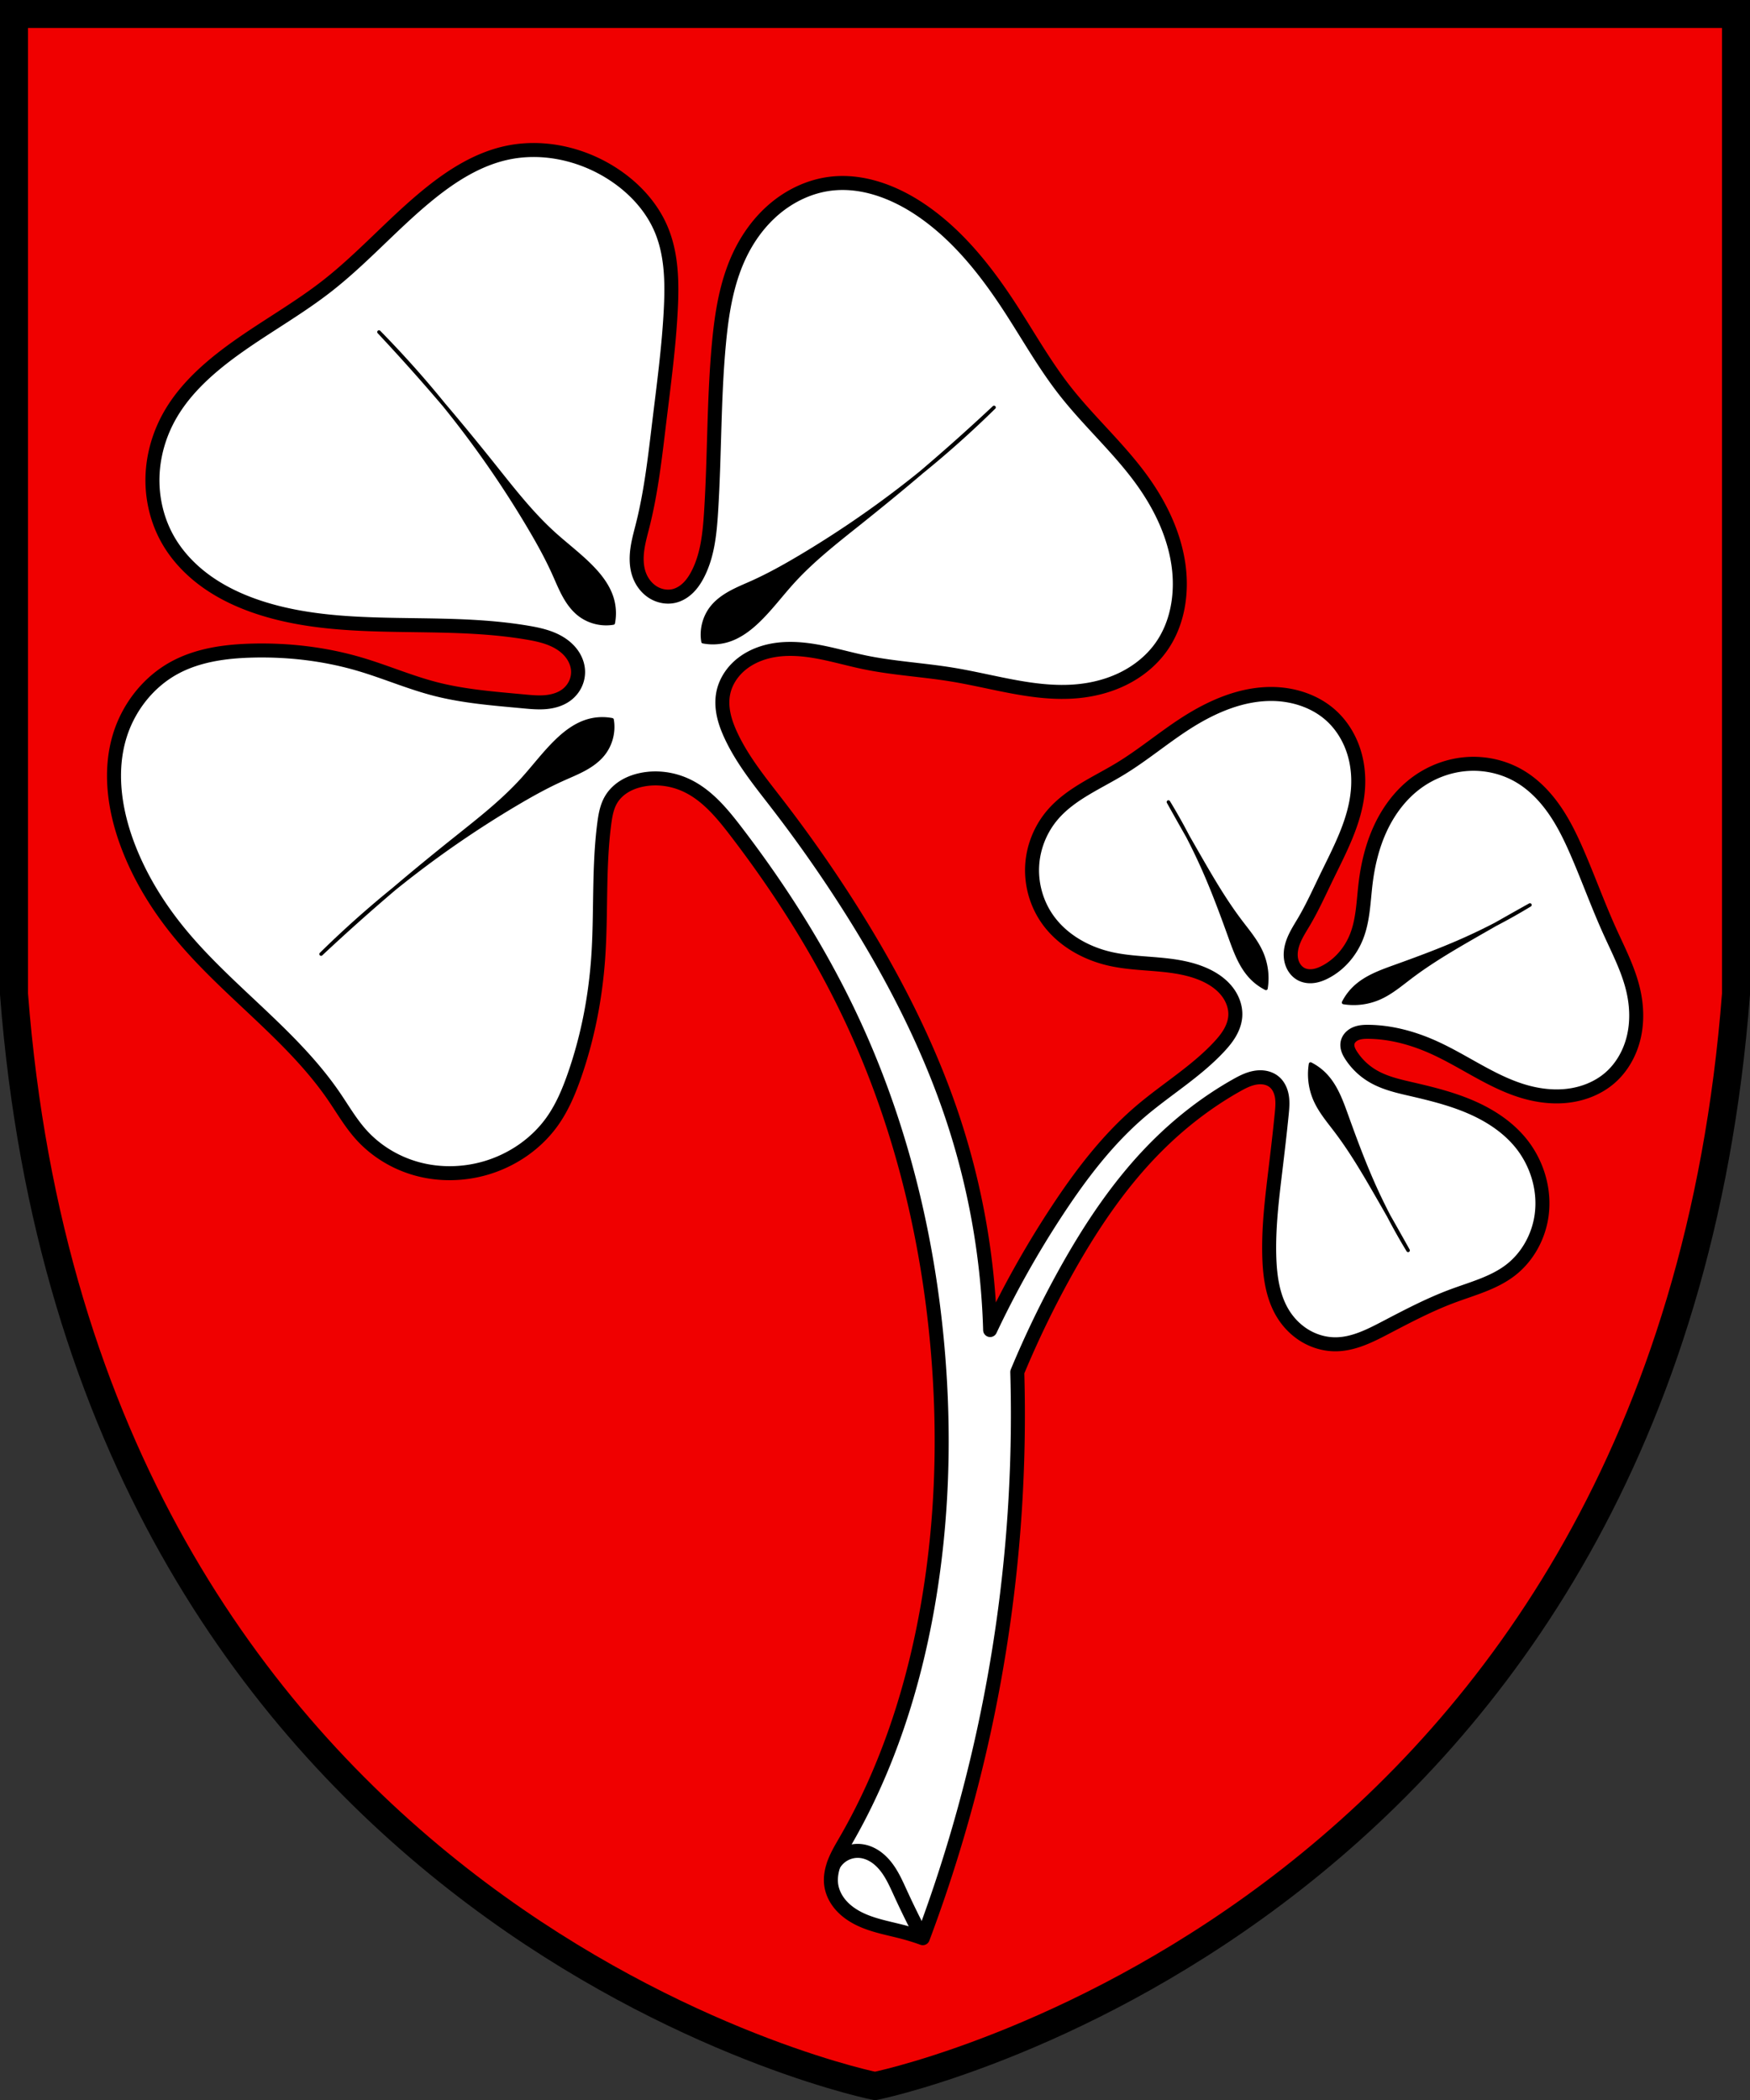 <svg xmlns="http://www.w3.org/2000/svg" xmlns:xlink="http://www.w3.org/1999/xlink" width="500" height="600"><rect width="100%" height="100%" fill="#333333" stroke="none"/><path fill="#f00000" stroke="#000" stroke-width="8" d="M4 4v280c20 260 236 310 246 312 10-2 226-52 246-312V4z"/><g transform="translate(8.375 -10)"><path fill="#fff" stroke="#000" stroke-linecap="round" stroke-linejoin="round" stroke-width="4" d="M250 562.1c-4.261-1.144-8.686-1.855-12.66-3.763-1.989-.954-3.853-2.213-5.331-3.85s-2.556-3.671-2.88-5.853c-.336-2.266.147-4.59.99-6.719.841-2.13 2.033-4.1 3.178-6.083 11.89-20.59 19.3-43.57 23.39-66.99 4.228-24.23 4.963-49.03 2.828-73.54-2.79-32.05-10.54-63.78-24.04-92.98-9.012-19.49-20.53-37.76-33.59-54.8-3.949-5.156-8.25-10.37-14.13-13.13-3.906-1.833-8.39-2.458-12.62-1.625-1.77.348-3.5.95-5.044 1.88-1.545.93-2.9 2.2-3.83 3.745-1.262 2.095-1.688 4.575-2 7-1.653 12.79-.819 25.76-1.75 38.62-.82 11.31-3.018 22.54-6.75 33.25-1.589 4.555-3.475 9.055-6.25 13-4.599 6.534-11.57 11.29-19.25 13.5-6.212 1.784-12.9 1.932-19.15.287s-12.03-5.096-16.34-9.909c-2.993-3.34-5.244-7.26-7.779-10.96-12.04-17.56-30.28-29.9-43.84-46.32-6.387-7.736-11.72-16.4-15.2-25.81-3.63-9.813-5.179-20.75-2.12-30.76 2.487-8.14 8.091-15.36 15.56-19.45 6.734-3.69 14.6-4.755 22.27-4.95 10.37-.263 20.81.954 30.76 3.89 7.257 2.14 14.24 5.182 21.57 7.07 8.191 2.111 16.68 2.747 25.1 3.536 2.138.2 4.291.412 6.431.223s4.292-.804 6-2.107c1.065-.812 1.936-1.881 2.504-3.094s.832-2.57.746-3.906c-.105-1.625-.724-3.198-1.665-4.527-.941-1.33-2.196-2.42-3.586-3.268-2.781-1.696-6.038-2.412-9.25-2.955-8.085-1.368-16.3-1.81-24.5-2-17.31-.4-35 .258-51.5-5-5.32-1.696-10.47-4.008-15.07-7.185-4.593-3.177-8.62-7.24-11.43-12.06-3.163-5.431-4.722-11.76-4.586-18.05.136-6.284 1.95-12.51 5.087-17.95 3.17-5.504 7.629-10.17 12.5-14.25 10.06-8.416 21.91-14.43 32.25-22.5 10.52-8.207 19.33-18.42 29.75-26.75 6.314-5.048 13.37-9.453 21.25-11.25 10.17-2.32 21.14-.007 30 5.5 6.263 3.894 11.63 9.457 14.5 16.25 3.034 7.174 3.15 15.22 2.75 23-.547 10.63-1.968 21.19-3.25 31.75-1.21 9.976-2.304 20-4.75 29.75-.59 2.347-1.258 4.683-1.571 7.083-.314 2.4-.259 4.894.571 7.167.73 2 2.077 3.795 3.877 4.932s4.057 1.58 6.123 1.068c1.535-.38 2.918-1.263 4.038-2.38s1.99-2.462 2.712-3.87c2.742-5.348 3.362-11.5 3.75-17.5 1.041-16.07.761-32.22 2.25-48.25.795-8.557 2.132-17.2 5.75-25 2.436-5.25 5.911-10.05 10.36-13.75s9.897-6.261 15.64-6.997c9.147-1.172 18.37 2.32 26 7.5 10.52 7.138 18.57 17.34 25.5 28 5.116 7.872 9.725 16.1 15.5 23.5 6.91 8.855 15.4 16.41 22 25.5 5.181 7.133 9.178 15.28 10.5 24 1.257 8.287-.092 17.21-5 24-2.724 3.77-6.453 6.772-10.62 8.848-4.163 2.076-8.75 3.242-13.38 3.652-11.93 1.058-23.68-2.801-35.5-4.75-8.305-1.37-16.76-1.802-25-3.5-4.688-.965-9.29-2.336-14.01-3.16-4.715-.824-9.622-1.086-14.24.16-2.877.777-5.618 2.148-7.819 4.156-2.2 2.01-3.84 4.673-4.43 7.594-.419 2.07-.308 4.226.136 6.29.445 2.065 1.216 4.047 2.113 5.96 3.296 7.025 8.26 13.11 13 19.25a394.32 394.32 0 0 1 21.5 30.75c11.83 18.78 22.06 38.67 29 59.75a211.605 211.605 0 0 1 10.5 60 278.18 278.18 0 0 1 19.25-34.25c6.795-10.31 14.36-20.24 23.75-28.25 7.307-6.23 15.67-11.25 22.25-18.25 1.176-1.25 2.295-2.568 3.17-4.046.873-1.478 1.496-3.128 1.618-4.84.185-2.598-.814-5.199-2.444-7.23s-3.849-3.532-6.218-4.614c-4.149-1.893-8.745-2.559-13.29-2.964-4.543-.404-9.128-.573-13.58-1.556-7.275-1.606-14.21-5.574-18.38-11.74-2.968-4.387-4.433-9.77-4.112-15.06s2.425-10.45 5.88-14.46c5.09-5.916 12.6-9.03 19.27-13.08 6.442-3.913 12.23-8.81 18.56-12.9 7.577-4.9 16.26-8.7 25.28-8.485 5.98.143 12.02 2.161 16.44 6.187 2.922 2.66 5.073 6.124 6.33 9.87 1.257 3.744 1.633 7.763 1.271 11.7-.809 8.795-5.163 16.8-9.016 24.75-2.047 4.221-3.979 8.51-6.364 12.55-1.442 2.442-3.077 4.867-3.614 7.653-.268 1.393-.243 2.862.228 4.2.47 1.338 1.412 2.534 2.679 3.172 1.073.54 2.325.66 3.513.485 1.188-.175 2.319-.631 3.381-1.192 4.035-2.13 7.166-5.831 8.839-10.08 1.873-4.753 1.958-9.986 2.564-15.06.661-5.542 1.985-11.04 4.37-16.09 2.384-5.046 5.865-9.633 10.38-12.91 4.182-3.037 9.219-4.901 14.38-5.237 5.157-.336 10.42.87 14.87 3.487 4.102 2.409 7.462 5.945 10.15 9.873s4.727 8.255 6.604 12.63c3.095 7.21 5.77 14.6 9 21.75 2.515 5.567 5.385 11.05 6.75 17 1.014 4.422 1.163 9.08.092 13.49-1.071 4.409-3.401 8.555-6.842 11.51-3.301 2.838-7.527 4.503-11.85 5.036-4.321.533-8.734-.03-12.9-1.286-9.08-2.734-16.86-8.6-25.5-12.5-5.831-2.632-12.13-4.372-18.53-4.467-1.24-.018-2.508.03-3.66.488a4.477 4.477 0 0 0-1.55 1.002c-.433.442-.758.998-.889 1.604-.14.646-.054 1.327.157 1.953.21.626.543 1.205.904 1.759a18.614 18.614 0 0 0 6.276 5.922c3.402 1.965 7.309 2.828 11.14 3.712 5.662 1.309 11.33 2.73 16.67 5.033 5.336 2.302 10.36 5.535 14.09 9.993 4.829 5.774 7.236 13.58 6.187 21.04-.853 6.055-4.002 11.81-8.84 15.56-4.82 3.729-10.91 5.296-16.62 7.425-6.598 2.46-12.85 5.752-19.09 9.016-4.503 2.355-9.235 4.757-14.32 4.773-2.974.009-5.937-.827-8.507-2.325s-4.746-3.648-6.341-6.16c-3-4.726-3.864-10.49-4.066-16.09-.308-8.51.75-17 1.768-25.46.63-5.24 1.245-10.48 1.768-15.73.162-1.632.315-3.285.07-4.907-.245-1.622-.932-3.235-2.192-4.285-.752-.627-1.679-1.03-2.641-1.212-.962-.183-1.958-.152-2.921.025-1.926.356-3.694 1.282-5.398 2.247-8.275 4.685-15.86 10.57-22.58 17.29-10.66 10.66-19.09 23.35-26.39 36.54a279.646 279.646 0 0 0-13.5 28c.386 13.42.135 26.86-.75 40.25a425.779 425.779 0 0 1-26.25 121.5 63.078 63.078 0 0 0-5.25-1.658z"/><path fill="none" stroke="#000" stroke-width="4" d="M229.7 543a7.963 7.963 0 0 1 3.119-3.175 7.97 7.97 0 0 1 4.339-.99c1.469.089 2.898.591 4.155 1.357 1.257.764 2.347 1.786 3.275 2.928 1.856 2.284 3.056 5.017 4.281 7.692a253.952 253.952 0 0 0 6.366 12.92"/><path id="a" stroke="#000" stroke-linecap="round" stroke-linejoin="round" stroke-width="1" d="M104.3 263.9c5.797-4.928 11.69-9.741 17.64-14.49 6.58-5.254 13.26-10.46 18.92-16.69 3.296-3.627 6.233-7.586 9.75-11 2.58-2.505 5.547-4.745 9-5.75a14.72 14.72 0 0 1 6.899-.313c.588 3.43-.354 7.092-2.524 9.813-1.421 1.781-3.31 3.14-5.307 4.237s-4.115 1.954-6.193 2.888c-4.695 2.11-9.198 4.623-13.62 7.25a291.502 291.502 0 0 0-55.5 42.75 579.336 579.336 0 0 1 20.94-18.69z"/><use xlink:href="#a" width="100%" height="100%" transform="rotate(180 179.5 204.5)"/><use xlink:href="#a" width="100%" height="100%" transform="rotate(90 180.5 202)"/><path id="b" stroke="#000" stroke-linecap="round" stroke-linejoin="round" d="M335.7 258.8c2.731 6.209 5.084 12.58 7.38 18.96 1.475 4.099 3.006 8.336 6.01 11.49a15.544 15.544 0 0 0 4.241 3.148 18.22 18.22 0 0 0-1.25-10.12c-1.435-3.319-3.817-6.118-6-9-4.359-5.753-8.023-12-11.62-18.25a1279.493 1279.493 0 0 1-9-15.88 168.05 168.05 0 0 1 10.24 19.65z"/><use xlink:href="#b" width="100%" height="100%" transform="rotate(180 359.7 303.2)"/><use xlink:href="#b" width="100%" height="100%" transform="rotate(90 362.4 305.5)"/></g></svg>